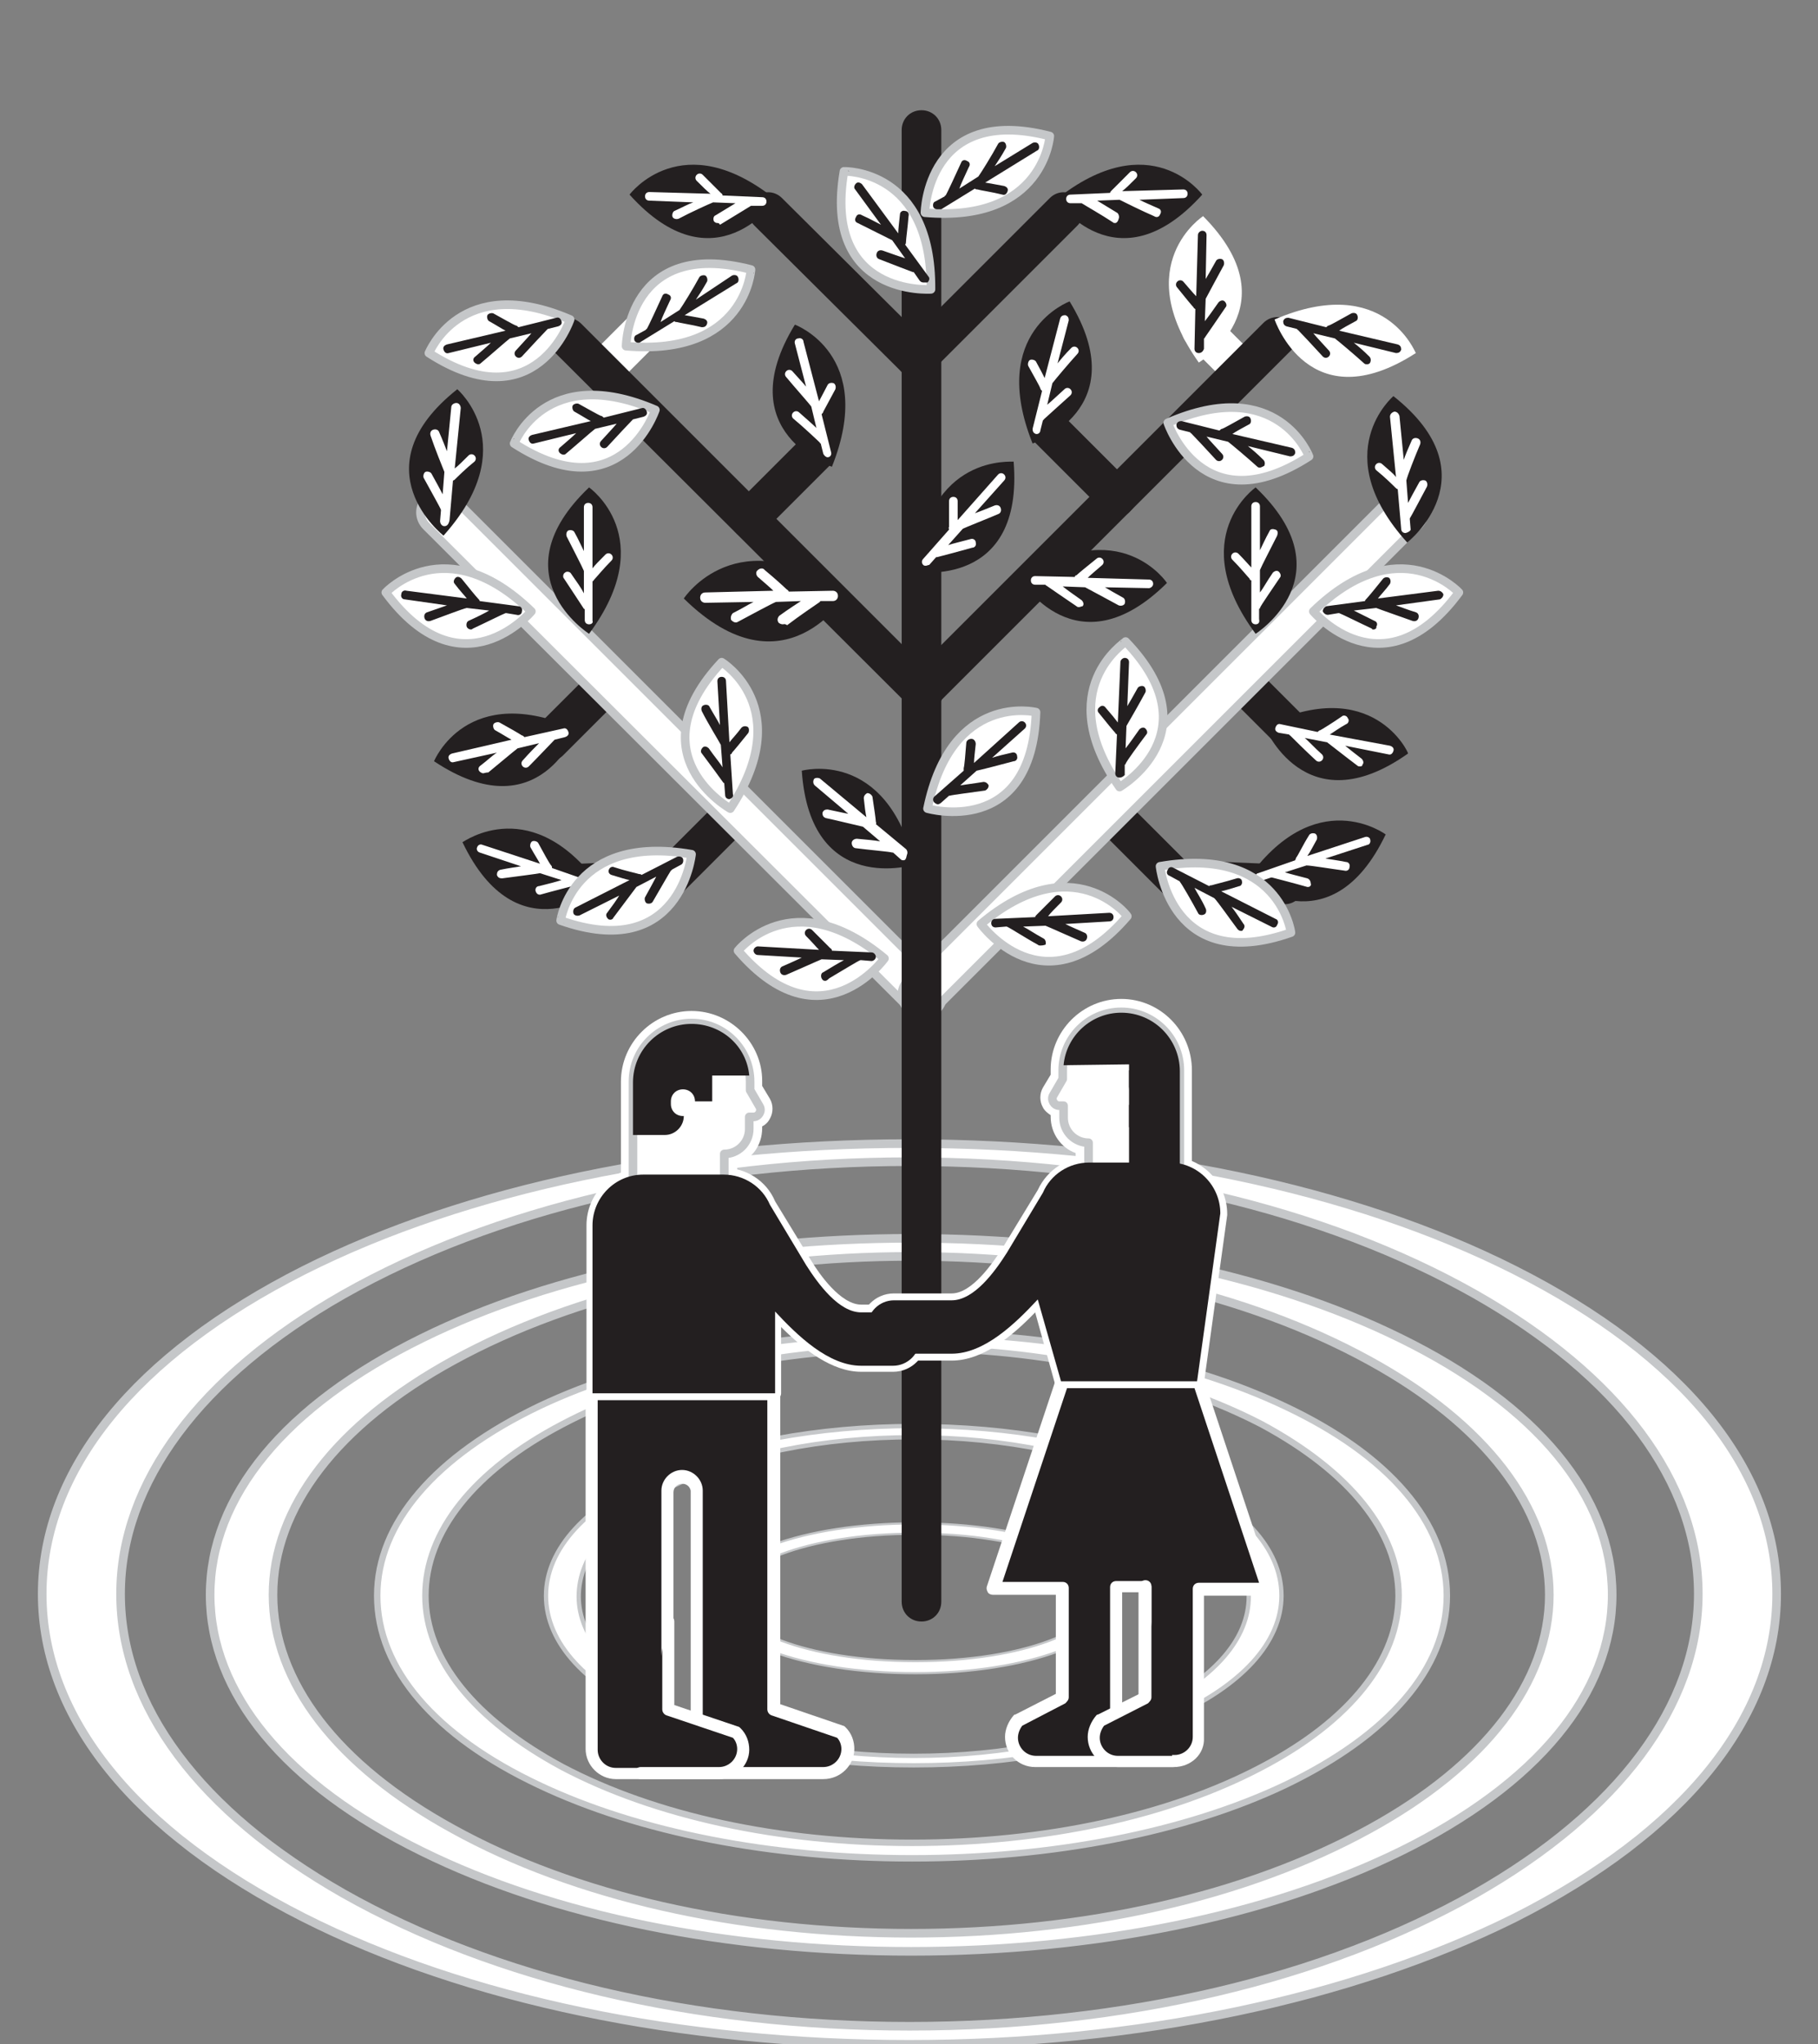 <?xml version="1.0" encoding="utf-8"?>
<!-- Generator: Adobe Illustrator 24.0.3, SVG Export Plug-In . SVG Version: 6.00 Build 0)  -->
<svg version="1.1" id="Layer_1" xmlns="http://www.w3.org/2000/svg" xmlns:xlink="http://www.w3.org/1999/xlink" x="0px" y="0px"
	 viewBox="0 0 211.1 237.4" style="enable-background:new 0 0 211.1 237.4;" xml:space="preserve">
<rect x="0" y="0" width="211.1" height="237.4" fill="#808080" stroke="none"/>
<style type="text/css">
	.st0{fill:#FFFFFF;stroke:#C5C7C9;stroke-linecap:round;stroke-linejoin:round;stroke-miterlimit:10;}
	.st1{fill:#FFFFFF;stroke:#C5C7C9;stroke-width:0.75;stroke-linecap:round;stroke-linejoin:round;stroke-miterlimit:10;}
	.st2{fill:#FFFFFF;stroke:#C5C7C9;stroke-width:0.5;stroke-linecap:round;stroke-linejoin:round;stroke-miterlimit:10;}
	.st3{fill:#FFFFFF;stroke:#C5C7C9;stroke-width:0.25;stroke-miterlimit:10;}
	.st4{fill:#231F20;}
	.st5{fill:#FFFFFF;}
	.st6{fill:#626366;}
	.st7{fill:#FFFFFF;stroke:#C5C7C9;stroke-miterlimit:10;}
	.st8{fill:#C5C7C9;}
	.st9{fill:#ED1C24;}
	.st10{fill:none;stroke:#626366;stroke-width:4;stroke-linecap:round;stroke-miterlimit:10;}
</style>
<g>
	<path class="st0" d="M105.6,134.9c-24.9,0-48.2,5.5-65.7,15.4c-16.7,9.5-25.9,21.9-25.9,34.8c0,13,9.2,25.3,25.9,34.8
		c17.5,9.9,40.8,15.4,65.7,15.4s48.2-5.5,65.7-15.4c16.7-9.5,25.9-21.9,25.9-34.8c0-13-9.2-25.3-25.9-34.8
		C153.8,140.4,130.5,134.9,105.6,134.9 M105.6,237.4c-26.5,0-51.5-5.2-70.3-14.7c-19.6-9.9-30.4-23.2-30.4-37.6s10.8-27.7,30.4-37.6
		c18.9-9.5,43.8-14.7,70.3-14.7c26.5,0,51.5,5.2,70.3,14.7c19.6,9.9,30.4,23.2,30.4,37.6s-10.8,27.7-30.4,37.6
		C157,232.1,132.1,237.4,105.6,237.4"/>
	<path class="st0" d="M105.8,145.9c-20.1,0-39,4.3-53.2,12.1c-13.5,7.4-20.9,17.1-20.9,27.2c0,10.1,7.4,19.8,20.9,27.2
		c14.1,7.8,33,12.1,53.2,12.1s39-4.3,53.2-12.1c13.5-7.4,20.9-17.1,20.9-27.2c0-10.1-7.4-19.8-20.9-27.2
		C144.8,150.2,125.9,145.9,105.8,145.9 M105.8,226.6c-21.4,0-41.6-4.1-56.8-11.6c-15.9-7.8-24.6-18.4-24.6-29.8
		c0-11.4,8.7-22,24.6-29.8c15.2-7.5,35.4-11.6,56.8-11.6s41.6,4.1,56.8,11.6c15.9,7.8,24.6,18.4,24.6,29.8c0,11.4-8.7,22-24.6,29.8
		C147.3,222.5,127.1,226.6,105.8,226.6"/>
	<path class="st1" d="M105.9,156.6c-15.4,0-29.8,3.1-40.6,8.8c-10.3,5.4-15.9,12.5-15.9,19.9c0,7.4,5.7,14.4,15.9,19.9
		c10.8,5.7,25.2,8.8,40.6,8.8c15.4,0,29.8-3.1,40.6-8.8c10.3-5.4,15.9-12.5,15.9-19.9c0-7.4-5.7-14.4-15.9-19.9
		C135.7,159.8,121.3,156.6,105.9,156.6 M105.9,215.8c-16.3,0-31.7-3-43.3-8.5c-12.1-5.7-18.8-13.5-18.8-22c0-8.4,6.7-16.2,18.8-22
		c11.6-5.5,27-8.5,43.3-8.5s31.7,3,43.3,8.5c12.1,5.7,18.8,13.5,18.8,22c0,8.4-6.7,16.2-18.8,22
		C137.6,212.8,122.2,215.8,105.9,215.8"/>
	<path class="st2" d="M106.1,166.9c-10.6,0-20.6,2-28,5.7c-7.1,3.5-10.9,8-10.9,12.8c0,4.7,3.9,9.2,10.9,12.8
		c7.5,3.7,17.4,5.7,28,5.7s20.6-2,28-5.7c7.1-3.5,10.9-8,10.9-12.8c0-4.7-3.9-9.2-10.9-12.8C126.7,169,116.7,166.9,106.1,166.9
		 M106.1,205c-11.2,0-21.8-1.9-29.7-5.5c-8.4-3.7-13-8.7-13-14.2c0-5.4,4.6-10.5,13-14.2c8-3.5,18.5-5.5,29.7-5.5
		c11.2,0,21.8,1.9,29.7,5.5c8.4,3.7,13,8.7,13,14.2c0,5.4-4.6,10.5-13,14.2C127.9,203.1,117.3,205,106.1,205"/>
	<path class="st3" d="M106.3,178.1c-12.8,0-21.4,3.8-21.4,7.4s8.6,7.4,21.4,7.4s21.4-3.8,21.4-7.4S119.1,178.1,106.3,178.1
		 M106.3,194.3c-13.1,0-23.4-3.8-23.4-8.7c0-4.9,10.3-8.7,23.4-8.7s23.4,3.8,23.4,8.7C129.7,190.4,119.4,194.3,106.3,194.3"/>
	<path class="st4" d="M65.1,105c-1.2,0-2.2-1-2.3-2.2c-0.1-1.3,0.9-2.3,2.2-2.4l11.6-0.5l7.5-7.5c0.9-0.9,2.3-0.9,3.2,0
		c0.9,0.9,0.9,2.3,0,3.2l-8.2,8.2c-0.4,0.4-0.9,0.6-1.5,0.7L65.1,105C65.1,105,65.1,105,65.1,105z"/>
	<path class="st4" d="M69.9,103.2c0,0-9.8,8-16.2-5.4C53.8,97.8,61.9,91.8,69.9,103.2"/>
	<path class="st5" d="M62.7,103.9c-0.2,0-0.4-0.1-0.5-0.4c-0.1-0.3,0.1-0.6,0.4-0.6c1.2-0.3,2-0.5,2.6-0.7l-2.5-0.8
		c-0.5,0.1-2.9,0.4-4.4,0.6c-0.3,0-0.5-0.1-0.6-0.4c0-0.3,0.1-0.5,0.4-0.6c1-0.2,1.8-0.3,2.4-0.4L55.7,99c-0.3-0.1-0.4-0.4-0.3-0.6
		c0.1-0.3,0.4-0.4,0.6-0.3l6.7,2.2c-0.2-0.4-0.6-1-1.1-1.9c-0.1-0.2,0-0.6,0.2-0.7c0.2-0.1,0.6,0,0.7,0.2c0.6,1.1,1.3,2.4,1.5,2.6
		c0.1,0.1,0.1,0.2,0.1,0.3l4.3,1.5c0.3,0.1,0.4,0.4,0.3,0.6c-0.1,0.3-0.4,0.4-0.6,0.3l-1.2-0.4c0,0-0.1,0-0.1,0
		c-0.3,0.1-2.7,0.7-4.1,1.1C62.8,103.9,62.8,103.9,62.7,103.9z M63.8,100.3C63.8,100.3,63.8,100.3,63.8,100.3
		C63.8,100.3,63.8,100.3,63.8,100.3z M63.8,100.3L63.8,100.3L63.8,100.3z M63.8,100.3L63.8,100.3L63.8,100.3z M63.8,100.3
		C63.8,100.3,63.8,100.3,63.8,100.3S63.8,100.3,63.8,100.3z M63.8,100.3C63.8,100.3,63.8,100.3,63.8,100.3
		C63.8,100.3,63.8,100.3,63.8,100.3z M63.8,100.3C63.8,100.3,63.8,100.3,63.8,100.3C63.8,100.3,63.8,100.3,63.8,100.3z"/>
	<path class="st0" d="M80.3,99.2c0,0-1.3,12.6-15.2,7.7C65.1,106.9,66.5,96.8,80.3,99.2"/>
	<path class="st4" d="M70.9,106.8c-0.1,0-0.2,0-0.3-0.1c-0.2-0.2-0.3-0.5-0.1-0.7c0.6-0.8,1.1-1.5,1.4-2l-4.6,2.3
		c-0.3,0.1-0.6,0-0.7-0.2c-0.1-0.3,0-0.6,0.2-0.7l6.3-3.2c-0.5-0.1-1.1-0.3-2.1-0.6c-0.3-0.1-0.4-0.4-0.3-0.6
		c0.1-0.3,0.4-0.4,0.6-0.3c1.2,0.4,2.6,0.7,2.9,0.8c0.1,0,0.2,0,0.3,0.1l4.1-2.1c0.3-0.1,0.6,0,0.7,0.2c0.1,0.3,0,0.6-0.2,0.7
		l-1.1,0.6c0,0,0,0.1-0.1,0.1c-0.2,0.3-1.4,2.4-2.1,3.6c-0.1,0.2-0.4,0.3-0.7,0.2c-0.2-0.1-0.3-0.5-0.2-0.7c0.6-1.1,1-1.8,1.3-2.4
		l-2.3,1.2c-0.3,0.4-1.8,2.4-2.7,3.6C71.2,106.7,71,106.8,70.9,106.8z M73.9,101.5C73.9,101.5,73.9,101.5,73.9,101.5
		C73.9,101.5,73.9,101.5,73.9,101.5z M73.9,101.5C73.9,101.5,73.9,101.5,73.9,101.5C73.9,101.5,73.9,101.5,73.9,101.5z M73.9,101.5
		C73.9,101.5,73.9,101.5,73.9,101.5C73.9,101.5,73.9,101.5,73.9,101.5z M73.9,101.5C73.9,101.5,73.9,101.5,73.9,101.5
		C73.9,101.5,73.9,101.5,73.9,101.5z M73.9,101.5C73.9,101.5,73.9,101.5,73.9,101.5C73.9,101.5,73.9,101.5,73.9,101.5z M73.9,101.5
		C73.9,101.5,73.9,101.5,73.9,101.5C73.9,101.5,73.9,101.5,73.9,101.5z M73.9,101.5C73.9,101.5,73.9,101.5,73.9,101.5
		C73.9,101.5,73.9,101.5,73.9,101.5z M73.9,101.5C73.9,101.5,73.9,101.5,73.9,101.5C73.9,101.5,73.9,101.5,73.9,101.5z"/>
	<path class="st4" d="M149.2,105C149.2,105,149.2,105,149.2,105l-12.6-0.5c-0.6,0-1.1-0.3-1.5-0.7l-8.2-8.2c-0.9-0.9-0.9-2.3,0-3.2
		c0.9-0.9,2.3-0.9,3.2,0l7.5,7.5l11.6,0.5c1.3,0.1,2.2,1.1,2.2,2.4C151.4,104,150.4,105,149.2,105z M150.6,87.9
		c-0.6,0-1.2-0.2-1.6-0.7l-6.3-6.3c-0.9-0.9-0.9-2.3,0-3.2s2.3-0.9,3.2,0l6.3,6.3c0.9,0.9,0.9,2.3,0,3.2
		C151.7,87.7,151.1,87.9,150.6,87.9z"/>
	<path class="st4" d="M144.7,102.3c0,0,9.8,8,16.2-5.4C160.9,96.9,152.7,90.8,144.7,102.3"/>
	<path class="st5" d="M151.9,103c0,0-0.1,0-0.1,0c-1.4-0.4-3.7-1-4.1-1.1c0,0-0.1,0-0.1,0l-1.2,0.4c-0.3,0.1-0.6-0.1-0.6-0.3
		c-0.1-0.3,0.1-0.6,0.3-0.6l4.3-1.5c0-0.1,0.1-0.2,0.1-0.3c0.2-0.2,0.8-1.5,1.5-2.6c0.1-0.2,0.4-0.3,0.7-0.2
		c0.2,0.1,0.3,0.4,0.2,0.7c-0.5,0.9-0.8,1.5-1.1,1.9l6.7-2.2c0.3-0.1,0.6,0.1,0.6,0.3c0.1,0.3-0.1,0.6-0.3,0.6l-4.9,1.6
		c0.6,0.1,1.4,0.2,2.4,0.4c0.3,0,0.5,0.3,0.4,0.6c0,0.3-0.3,0.5-0.6,0.4c-1.5-0.2-3.9-0.6-4.4-0.6l-2.5,0.8c0.6,0.2,1.5,0.4,2.6,0.7
		c0.3,0.1,0.4,0.4,0.4,0.6C152.3,102.8,152.1,103,151.9,103z M150.8,99.4L150.8,99.4L150.8,99.4z M150.8,99.4L150.8,99.4L150.8,99.4
		z M150.8,99.4L150.8,99.4L150.8,99.4z M150.8,99.4L150.8,99.4L150.8,99.4z"/>
	<path class="st4" d="M63.8,88.4c-0.6,0-1.2-0.2-1.6-0.7c-0.9-0.9-0.9-2.3,0-3.2l6.3-6.3c0.9-0.9,2.3-0.9,3.2,0s0.9,2.3,0,3.2
		l-6.3,6.3C64.9,88.2,64.3,88.4,63.8,88.4z"/>
	<path class="st0" d="M107.2,117.8c-0.6,0-1.2-0.2-1.6-0.7L49.5,61.1c-0.9-0.9-0.9-2.3,0-3.2c0.9-0.9,2.3-0.9,3.2,0l56.1,56.1
		c0.9,0.9,0.9,2.3,0,3.2C108.3,117.6,107.8,117.8,107.2,117.8z"/>
	<path class="st0" d="M61.7,71c0,0-8.1,9.7-16.9-2.2C44.8,68.8,51.7,61.3,61.7,71"/>
	<path class="st4" d="M54.7,73.1c-0.2,0-0.4-0.1-0.5-0.3c-0.1-0.3,0-0.6,0.2-0.7c1.1-0.5,1.9-0.9,2.4-1.2l-2.6-0.3
		c-0.5,0.1-2.8,1-4.2,1.5c-0.3,0.1-0.6,0-0.7-0.3c-0.1-0.3,0-0.6,0.3-0.7c0.9-0.3,1.7-0.6,2.3-0.8L47,69.6c-0.3,0-0.5-0.3-0.4-0.6
		c0-0.3,0.3-0.5,0.6-0.4l7,0.9c-0.3-0.4-0.8-0.9-1.4-1.7c-0.2-0.2-0.1-0.5,0.1-0.7c0.2-0.2,0.5-0.1,0.7,0.1c0.8,1,1.7,2.1,1.9,2.3
		c0.1,0.1,0.2,0.2,0.2,0.3l4.5,0.6c0.3,0,0.5,0.3,0.4,0.6c0,0.3-0.3,0.5-0.6,0.4l-1.2-0.2c0,0-0.1,0-0.1,0c-0.3,0.1-2.5,1.2-3.8,1.8
		C54.9,73,54.8,73.1,54.7,73.1z M55.2,69.3C55.2,69.3,55.2,69.3,55.2,69.3S55.2,69.3,55.2,69.3z M55.2,69.3L55.2,69.3L55.2,69.3z
		 M55.2,69.3L55.2,69.3L55.2,69.3z M55.2,69.3C55.2,69.3,55.2,69.3,55.2,69.3C55.2,69.3,55.2,69.3,55.2,69.3z"/>
	<path class="st0" d="M84.8,93.9c0,0-11.1-6.2-1-17C83.8,76.9,92.5,82.2,84.8,93.9"/>
	<path class="st4" d="M84.7,92.8c-0.3,0-0.5-0.2-0.5-0.5L84.1,91c0,0,0-0.1-0.1-0.1c-0.2-0.3-1.6-2.2-2.5-3.4
		c-0.2-0.2-0.1-0.5,0.1-0.7c0.2-0.2,0.5-0.1,0.7,0.1c0.7,1,1.3,1.7,1.6,2.2l-0.2-2.6c-0.2-0.4-1.5-2.5-2.2-3.9
		c-0.1-0.2-0.1-0.6,0.2-0.7c0.2-0.1,0.6-0.1,0.7,0.2c0.5,0.9,0.9,1.5,1.2,2.1l-0.3-5.1c0-0.3,0.2-0.5,0.5-0.5c0.3,0,0.5,0.2,0.5,0.5
		l0.4,7.1c0.3-0.4,0.8-0.9,1.4-1.7c0.2-0.2,0.5-0.2,0.7-0.1s0.2,0.5,0.1,0.7c-0.8,1-1.7,2.1-1.9,2.3c0,0.1-0.1,0.2-0.2,0.2l0.3,4.6
		C85.2,92.5,85,92.7,84.7,92.8C84.7,92.8,84.7,92.8,84.7,92.8z M85.2,87.1L85.2,87.1z M85.2,87.1L85.2,87.1L85.2,87.1z M85.2,87.1
		L85.2,87.1L85.2,87.1z M85.2,87.1L85.2,87.1L85.2,87.1z M85.2,87.1C85.2,87.1,85.2,87.1,85.2,87.1S85.2,87.1,85.2,87.1z M85.2,87.1
		L85.2,87.1L85.2,87.1z"/>
	<path class="st0" d="M102.7,111.3c0,0-7.4,10.3-17-0.9C85.7,110.4,92,102.4,102.7,111.3"/>
	<path class="st4" d="M95.8,113.9c-0.2,0-0.3-0.1-0.4-0.3c-0.1-0.2-0.1-0.6,0.2-0.7c1-0.6,1.8-1.1,2.4-1.4l-2.6-0.1
		c-0.5,0.2-2.7,1.2-4.1,1.8c-0.3,0.1-0.6,0-0.7-0.3c-0.1-0.3,0-0.6,0.3-0.7c0.9-0.4,1.6-0.7,2.2-1l-5.1-0.3c-0.3,0-0.5-0.3-0.5-0.5
		c0-0.3,0.3-0.5,0.5-0.5l7.1,0.4c-0.3-0.3-0.8-0.9-1.5-1.6c-0.2-0.2-0.2-0.5,0-0.7c0.2-0.2,0.5-0.2,0.7,0c0.9,0.9,1.9,1.9,2.1,2.1
		c0.1,0.1,0.2,0.1,0.2,0.3l4.6,0.2c0.3,0,0.5,0.3,0.5,0.5c0,0.3-0.3,0.5-0.5,0.5l-1.2-0.1c0,0-0.1,0-0.1,0c-0.3,0.1-2.4,1.4-3.6,2.1
		C96,113.9,95.9,113.9,95.8,113.9z M96.1,110.2C96.1,110.2,96.1,110.2,96.1,110.2C96.1,110.2,96.1,110.2,96.1,110.2z M96.1,110.2
		C96.1,110.2,96.1,110.2,96.1,110.2C96.1,110.2,96.1,110.2,96.1,110.2z M96.1,110.2C96.1,110.2,96.1,110.2,96.1,110.2
		C96.1,110.2,96.1,110.2,96.1,110.2z M96.1,110.2C96.1,110.2,96.1,110.2,96.1,110.2C96.1,110.2,96.1,110.2,96.1,110.2z M96.1,110.2
		L96.1,110.2L96.1,110.2z"/>
	<path class="st4" d="M51.5,62.2c0,0-10-7.8,1.6-17C53.1,45.2,60.8,51.8,51.5,62.2"/>
	<path class="st5" d="M51.6,61.1C51.6,61.1,51.6,61.1,51.6,61.1c-0.3,0-0.5-0.3-0.5-0.6l0.1-1.2c0,0,0-0.1,0-0.1
		c-0.1-0.3-1.3-2.4-2-3.7c-0.1-0.2,0-0.6,0.2-0.7c0.2-0.1,0.6,0,0.7,0.2c0.6,1.1,1,1.8,1.3,2.4l0.2-2.6c-0.2-0.5-1.1-2.7-1.6-4.2
		c-0.1-0.3,0-0.6,0.3-0.7c0.3-0.1,0.6,0,0.7,0.3c0.4,0.9,0.7,1.7,0.9,2.2l0.5-5.1c0-0.3,0.3-0.5,0.6-0.5c0.3,0,0.5,0.3,0.5,0.6
		l-0.7,7c0.4-0.3,0.9-0.8,1.6-1.5c0.2-0.2,0.5-0.2,0.7,0c0.2,0.2,0.2,0.5,0,0.7c-1,0.8-2,1.8-2.2,2c-0.1,0.1-0.2,0.2-0.3,0.2
		l-0.4,4.6C52.1,60.9,51.9,61.1,51.6,61.1z M52.9,55.6L52.9,55.6L52.9,55.6z M52.9,55.6L52.9,55.6L52.9,55.6z M52.9,55.6
		C52.9,55.6,52.9,55.6,52.9,55.6L52.9,55.6z"/>
	<path class="st4" d="M67,84.7c0,0-4.3,11.9-16.6,3.7C50.4,88.4,54.2,79,67,84.7"/>
	<path class="st5" d="M56.1,89.8c-0.1,0-0.3-0.1-0.4-0.2c-0.2-0.2-0.2-0.5,0.1-0.7c0.8-0.6,1.4-1.2,1.9-1.5l-5,1.1
		c-0.3,0.1-0.5-0.1-0.6-0.4c-0.1-0.3,0.1-0.5,0.4-0.6l6.9-1.6c-0.4-0.2-1-0.6-1.9-1.1c-0.2-0.1-0.3-0.5-0.2-0.7
		c0.1-0.2,0.5-0.3,0.7-0.2c1.1,0.6,2.3,1.3,2.6,1.5c0.1,0,0.2,0.1,0.3,0.2l4.5-1c0.3-0.1,0.5,0.1,0.6,0.4c0.1,0.3-0.1,0.5-0.4,0.6
		l-1.2,0.3c0,0-0.1,0.1-0.1,0.1c-0.2,0.2-1.9,2-2.9,3c-0.2,0.2-0.5,0.2-0.7,0c-0.2-0.2-0.2-0.5,0-0.7c0.8-0.9,1.4-1.5,1.9-2
		l-2.5,0.6c-0.4,0.3-2.3,1.9-3.4,2.8C56.4,89.7,56.2,89.8,56.1,89.8z M60.2,85.4C60.2,85.4,60.2,85.4,60.2,85.4
		C60.2,85.4,60.2,85.4,60.2,85.4z M60.2,85.4C60.2,85.4,60.2,85.4,60.2,85.4C60.2,85.4,60.2,85.4,60.2,85.4z M60.2,85.4
		C60.2,85.4,60.2,85.4,60.2,85.4C60.2,85.4,60.2,85.4,60.2,85.4z M60.2,85.4C60.2,85.4,60.2,85.4,60.2,85.4
		C60.2,85.4,60.2,85.4,60.2,85.4z M60.2,85.4C60.2,85.4,60.2,85.4,60.2,85.4C60.2,85.4,60.2,85.4,60.2,85.4z M60.2,85.4
		C60.2,85.4,60.2,85.4,60.2,85.4C60.2,85.4,60.2,85.4,60.2,85.4z M60.2,85.4C60.2,85.4,60.2,85.4,60.2,85.4
		C60.2,85.4,60.2,85.4,60.2,85.4z M60.3,85.4C60.3,85.4,60.3,85.4,60.3,85.4C60.3,85.4,60.3,85.4,60.3,85.4z M60.3,85.4
		C60.3,85.4,60.3,85.4,60.3,85.4C60.3,85.4,60.3,85.4,60.3,85.4z"/>
	<path class="st5" d="M70,45.3c-0.6,0-1.2-0.2-1.6-0.7c-0.9-0.9-0.9-2.3,0-3.2l4.7-4.7c0.9-0.9,2.3-0.9,3.2,0s0.9,2.3,0,3.2
		l-4.7,4.7C71.2,45.1,70.6,45.3,70,45.3z"/>
	<path class="st4" d="M107.2,82.7c-0.6,0-1.2-0.2-1.6-0.7L64.3,40.8c-0.9-0.9-0.9-2.3,0-3.2c0.9-0.9,2.3-0.9,3.2,0l41.3,41.3
		c0.9,0.9,0.9,2.3,0,3.2C108.3,82.5,107.8,82.7,107.2,82.7z"/>
	<path class="st0" d="M66.2,37.1c0,0-4,11.9-16.4,3.9C49.8,41.1,53.4,31.6,66.2,37.1"/>
	<path class="st4" d="M55.5,42.3c-0.1,0-0.3-0.1-0.4-0.2c-0.2-0.2-0.2-0.5,0.1-0.7c0.8-0.7,1.4-1.2,1.8-1.6l-4.9,1.2
		c-0.3,0.1-0.5-0.1-0.6-0.4c-0.1-0.3,0.1-0.5,0.4-0.6l6.8-1.6c-0.4-0.2-1-0.6-1.9-1.1c-0.2-0.1-0.3-0.5-0.2-0.7
		c0.1-0.2,0.5-0.3,0.7-0.2c1.1,0.6,2.3,1.3,2.6,1.4c0.1,0,0.2,0.1,0.3,0.2l4.4-1.1c0.3-0.1,0.5,0.1,0.6,0.4c0.1,0.3-0.1,0.5-0.4,0.6
		l-1.2,0.3c0,0,0,0-0.1,0.1c-0.2,0.2-1.9,2-2.9,3.1c-0.2,0.2-0.5,0.2-0.7,0c-0.2-0.2-0.2-0.5,0-0.7c0.8-0.9,1.4-1.5,1.8-2l-2.5,0.6
		c-0.4,0.3-2.2,1.9-3.4,2.9C55.7,42.3,55.6,42.3,55.5,42.3z M59.5,37.9L59.5,37.9L59.5,37.9z M59.5,37.9
		C59.5,37.9,59.5,37.9,59.5,37.9C59.5,37.9,59.5,37.9,59.5,37.9z M59.5,37.9C59.5,37.9,59.5,37.9,59.5,37.9S59.5,37.9,59.5,37.9z
		 M59.5,37.9C59.5,37.9,59.5,37.9,59.5,37.9C59.5,37.9,59.5,37.9,59.5,37.9z M59.5,37.9L59.5,37.9L59.5,37.9z M59.5,37.9L59.5,37.9z
		"/>
	<path class="st0" d="M76.1,47.6c0,0-4,11.9-16.4,3.9C59.7,51.5,63.3,42.1,76.1,47.6"/>
	<path class="st4" d="M65.4,52.8c-0.1,0-0.3-0.1-0.4-0.2c-0.2-0.2-0.2-0.5,0.1-0.7c0.8-0.7,1.4-1.2,1.8-1.6l-4.9,1.2
		c-0.3,0.1-0.5-0.1-0.6-0.4c-0.1-0.3,0.1-0.5,0.4-0.6l6.8-1.6c-0.4-0.2-1-0.6-1.9-1.1c-0.2-0.1-0.3-0.5-0.2-0.7
		c0.1-0.2,0.5-0.3,0.7-0.2c1.1,0.6,2.3,1.3,2.6,1.4c0.1,0,0.2,0.1,0.3,0.2l4.4-1.1c0.3-0.1,0.5,0.1,0.6,0.4c0.1,0.3-0.1,0.5-0.4,0.6
		l-1.2,0.3c0,0-0.1,0.1-0.1,0.1c-0.2,0.2-1.9,2-2.9,3.1c-0.2,0.2-0.5,0.2-0.7,0c-0.2-0.2-0.2-0.5,0-0.7c0.8-0.9,1.4-1.5,1.8-2
		l-2.5,0.6c-0.4,0.3-2.2,1.9-3.4,2.9C65.6,52.8,65.5,52.8,65.4,52.8z M69.4,48.4C69.4,48.4,69.4,48.4,69.4,48.4
		C69.4,48.4,69.4,48.4,69.4,48.4z M69.4,48.4C69.4,48.4,69.4,48.4,69.4,48.4C69.4,48.4,69.4,48.4,69.4,48.4z M69.4,48.4
		C69.4,48.4,69.4,48.4,69.4,48.4C69.4,48.4,69.4,48.4,69.4,48.4z M69.4,48.4L69.4,48.4L69.4,48.4z M69.4,48.4L69.4,48.4L69.4,48.4z
		 M69.4,48.4C69.4,48.4,69.4,48.4,69.4,48.4C69.4,48.4,69.4,48.4,69.4,48.4z M69.4,48.4L69.4,48.4L69.4,48.4z"/>
	<path class="st0" d="M72.7,40.2c0,0,0.2-12.6,14.5-8.9C87.2,31.3,86.6,41.4,72.7,40.2"/>
	<path class="st4" d="M74.1,39.8c-0.2,0-0.3-0.1-0.4-0.2c-0.1-0.2-0.1-0.6,0.2-0.7l1.1-0.6c0,0,0-0.1,0.1-0.1
		c0.2-0.3,1.2-2.5,1.8-3.8c0.1-0.3,0.4-0.4,0.7-0.2c0.3,0.1,0.4,0.4,0.2,0.7c-0.5,1.1-0.9,1.9-1.1,2.5l2.2-1.4
		c0.3-0.4,1.6-2.5,2.3-3.8c0.1-0.2,0.5-0.3,0.7-0.2c0.2,0.1,0.3,0.5,0.2,0.7c-0.5,0.9-0.9,1.5-1.3,2.1L85,32
		c0.2-0.1,0.6-0.1,0.7,0.2c0.1,0.2,0.1,0.6-0.2,0.7l-6,3.7c0.5,0.1,1.2,0.2,2.2,0.4c0.3,0.1,0.5,0.3,0.4,0.6
		C82,37.9,81.8,38,81.5,38c-1.2-0.3-2.6-0.5-2.9-0.6c-0.1,0-0.2,0-0.3-0.1l-3.9,2.4C74.3,39.8,74.2,39.8,74.1,39.8z M78.8,37.3
		C78.8,37.3,78.8,37.3,78.8,37.3C78.8,37.3,78.8,37.3,78.8,37.3z M78.8,37.3C78.8,37.3,78.8,37.3,78.8,37.3
		C78.8,37.3,78.8,37.3,78.8,37.3z M78.8,37.3C78.8,37.3,78.8,37.3,78.8,37.3C78.8,37.3,78.8,37.3,78.8,37.3z M78.8,37.3
		C78.8,37.3,78.8,37.3,78.8,37.3C78.8,37.3,78.8,37.3,78.8,37.3z M78.8,37.3C78.8,37.3,78.8,37.3,78.8,37.3
		C78.8,37.3,78.8,37.3,78.8,37.3z M78.8,37.3C78.8,37.3,78.8,37.3,78.8,37.3C78.8,37.3,78.8,37.3,78.8,37.3z M78.8,37.3
		C78.8,37.3,78.8,37.3,78.8,37.3C78.8,37.3,78.8,37.3,78.8,37.3z"/>
	<path class="st4" d="M68.4,73.6c0,0-10.7-6.8,0-17C68.4,56.6,76.7,62.4,68.4,73.6"/>
	<path class="st5" d="M68.4,72.5c-0.3,0-0.5-0.2-0.5-0.5l0-1.2c0,0,0-0.1-0.1-0.1c-0.2-0.3-1.5-2.3-2.3-3.5
		c-0.2-0.2-0.1-0.6,0.1-0.7c0.2-0.2,0.6-0.1,0.7,0.1c0.7,1,1.2,1.7,1.5,2.3l0-2.6c-0.2-0.5-1.3-2.6-2-4c-0.1-0.3,0-0.6,0.2-0.7
		c0.3-0.1,0.6,0,0.7,0.2c0.5,0.9,0.8,1.6,1.1,2.2l0-5.1c0-0.3,0.2-0.5,0.5-0.5c0,0,0,0,0,0c0.3,0,0.5,0.2,0.5,0.5l0,7.1
		c0.3-0.4,0.8-0.9,1.5-1.6c0.2-0.2,0.5-0.2,0.7,0c0.2,0.2,0.2,0.5,0,0.7c-0.9,0.9-1.8,2-2,2.2c-0.1,0.1-0.1,0.2-0.2,0.2l0,4.6
		C68.9,72.3,68.7,72.5,68.4,72.5C68.4,72.5,68.4,72.5,68.4,72.5z M69.2,66.9L69.2,66.9L69.2,66.9z M69.2,66.9L69.2,66.9L69.2,66.9z
		 M69.2,66.9C69.2,66.9,69.2,66.9,69.2,66.9C69.2,66.9,69.2,66.9,69.2,66.9z M69.2,66.9C69.2,66.9,69.2,66.9,69.2,66.9
		S69.2,66.9,69.2,66.9z"/>
	<path class="st4" d="M98.3,69c0,0-7.2,12-18.9,0.5C79.4,69.5,85.6,60,98.3,69"/>
	<path class="st5" d="M90.9,72.5c-0.2,0-0.4-0.1-0.5-0.2c-0.2-0.3-0.1-0.6,0.1-0.8c1.1-0.8,1.9-1.3,2.5-1.7l-2.9,0.1
		c-0.5,0.2-2.9,1.5-4.4,2.3c-0.3,0.2-0.6,0-0.8-0.2c-0.1-0.3,0-0.6,0.2-0.8c1-0.5,1.8-1,2.4-1.3L81.9,70c-0.3,0-0.6-0.2-0.6-0.6
		c0-0.3,0.2-0.6,0.6-0.6l7.9-0.2c-0.4-0.4-1-0.9-1.8-1.6c-0.2-0.2-0.3-0.6,0-0.8c0.2-0.2,0.6-0.3,0.8,0c1.1,0.9,2.3,2,2.5,2.2
		c0.1,0.1,0.2,0.1,0.3,0.3l5.1-0.1c0.3,0,0.6,0.2,0.6,0.6c0,0.3-0.2,0.6-0.6,0.6l-1.4,0c0,0-0.1,0-0.1,0.1c-0.3,0.2-2.5,1.7-3.8,2.7
		C91.1,72.4,91,72.5,90.9,72.5z M90.8,68.3C90.8,68.3,90.8,68.3,90.8,68.3C90.8,68.3,90.8,68.3,90.8,68.3z M90.8,68.3
		C90.8,68.3,90.8,68.3,90.8,68.3C90.8,68.3,90.8,68.3,90.8,68.3z M90.8,68.3C90.8,68.3,90.8,68.3,90.8,68.3
		C90.8,68.3,90.8,68.3,90.8,68.3z M90.8,68.3C90.8,68.3,90.8,68.3,90.8,68.3C90.8,68.3,90.8,68.3,90.8,68.3z M90.8,68.3
		C90.8,68.3,90.8,68.3,90.8,68.3C90.8,68.3,90.8,68.3,90.8,68.3z M90.8,68.3L90.8,68.3L90.8,68.3z M90.9,68.3
		C90.9,68.3,90.9,68.3,90.9,68.3S90.9,68.3,90.9,68.3z M90.9,68.3L90.9,68.3L90.9,68.3z"/>
	<path class="st4" d="M87,62.5c-0.6,0-1.2-0.2-1.6-0.7c-0.9-0.9-0.9-2.3,0-3.2l7.8-7.8c0.9-0.9,2.3-0.9,3.2,0c0.9,0.9,0.9,2.3,0,3.2
		l-7.8,7.8C88.1,62.3,87.6,62.5,87,62.5z"/>
	<path class="st4" d="M96.6,54.2c0,0-12-3.9-4.3-16.5C92.3,37.7,101.8,41.2,96.6,54.2"/>
	<path class="st5" d="M96.1,53.1c-0.2,0-0.4-0.2-0.5-0.4l-0.3-1.2c0,0-0.1,0-0.1-0.1c-0.2-0.2-2-1.9-3.1-2.8c-0.2-0.2-0.2-0.5,0-0.7
		s0.5-0.2,0.7,0c0.9,0.8,1.6,1.4,2,1.8l-0.6-2.5c-0.3-0.4-1.9-2.2-2.9-3.4c-0.2-0.2-0.2-0.5,0-0.7c0.2-0.2,0.5-0.2,0.7,0
		c0.7,0.8,1.2,1.3,1.6,1.8l-1.3-5c-0.1-0.3,0.1-0.6,0.4-0.6c0.3-0.1,0.6,0.1,0.6,0.4l1.8,6.9c0.2-0.4,0.6-1.1,1-1.9
		c0.1-0.2,0.4-0.3,0.7-0.2c0.2,0.1,0.3,0.4,0.2,0.7c-0.6,1.1-1.3,2.4-1.4,2.6c0,0.1-0.1,0.2-0.2,0.3l1.1,4.4
		c0.1,0.3-0.1,0.6-0.4,0.6C96.2,53.1,96.2,53.1,96.1,53.1z M95.7,47.5C95.7,47.5,95.7,47.5,95.7,47.5S95.7,47.5,95.7,47.5z
		 M95.7,47.5C95.7,47.5,95.7,47.5,95.7,47.5S95.7,47.5,95.7,47.5z M95.7,47.5C95.7,47.5,95.7,47.5,95.7,47.5S95.7,47.5,95.7,47.5z"
		/>
	<path class="st0" d="M107,117.8c-0.6,0-1.2-0.2-1.6-0.7c-0.9-0.9-0.9-2.3,0-3.2l56.1-56.1c0.9-0.9,2.3-0.9,3.2,0s0.9,2.3,0,3.2
		l-56.1,56.1C108.2,117.6,107.6,117.8,107,117.8z"/>
	<path class="st0" d="M152.5,71c0,0,8.1,9.7,16.9-2.2C169.4,68.8,162.5,61.3,152.5,71"/>
	<path class="st4" d="M159.5,73.1c-0.1,0-0.2,0-0.2-0.1c-1.3-0.6-3.5-1.7-3.8-1.8c0,0-0.1,0-0.1,0l-1.2,0.2c-0.3,0-0.5-0.2-0.6-0.4
		c0-0.3,0.2-0.5,0.4-0.6l4.5-0.6c0-0.1,0.1-0.2,0.2-0.3c0.2-0.2,1.1-1.3,1.9-2.3c0.2-0.2,0.5-0.2,0.7-0.1c0.2,0.2,0.2,0.5,0.1,0.7
		c-0.6,0.8-1.1,1.3-1.4,1.7l7-0.9c0.3,0,0.5,0.2,0.6,0.4c0,0.3-0.2,0.5-0.4,0.6l-5.1,0.7c0.6,0.2,1.3,0.5,2.3,0.8
		c0.3,0.1,0.4,0.4,0.3,0.7c-0.1,0.3-0.4,0.4-0.7,0.3c-1.4-0.5-3.7-1.3-4.2-1.5l-2.6,0.3c0.6,0.3,1.4,0.7,2.4,1.2
		c0.3,0.1,0.4,0.4,0.2,0.7C159.9,72.9,159.7,73.1,159.5,73.1z M159,69.3L159,69.3z M159,69.3L159,69.3L159,69.3z M159,69.3L159,69.3
		L159,69.3z M159,69.3C159,69.3,159,69.3,159,69.3S159,69.3,159,69.3z M159,69.3L159,69.3C159,69.3,159,69.3,159,69.3z"/>
	<path class="st0" d="M134.7,100.6c0,0,1.3,12.6,15.2,7.7C149.9,108.2,148.5,98.2,134.7,100.6"/>
	<path class="st4" d="M144.1,108.1c-0.2,0-0.3-0.1-0.4-0.2c-0.9-1.2-2.3-3.2-2.7-3.6l-2.3-1.2c0.3,0.6,0.8,1.3,1.3,2.4
		c0.1,0.2,0.1,0.6-0.2,0.7c-0.2,0.1-0.6,0.1-0.7-0.2c-0.7-1.3-1.9-3.4-2.1-3.6c0,0,0-0.1-0.1-0.1l-1.1-0.6c-0.3-0.1-0.4-0.4-0.2-0.7
		c0.1-0.3,0.4-0.4,0.7-0.2l4.1,2.1c0.1-0.1,0.2-0.1,0.3-0.1c0.3-0.1,1.6-0.4,2.9-0.8c0.3-0.1,0.6,0.1,0.6,0.3
		c0.1,0.3-0.1,0.6-0.3,0.6c-1,0.3-1.6,0.5-2.1,0.6l6.3,3.2c0.3,0.1,0.4,0.4,0.2,0.7c-0.1,0.3-0.4,0.4-0.7,0.2l-4.6-2.3
		c0.4,0.5,0.8,1.1,1.4,2c0.2,0.2,0.1,0.5-0.1,0.7C144.3,108.1,144.2,108.1,144.1,108.1z M141.1,102.9
		C141.1,102.9,141.1,102.9,141.1,102.9C141.1,102.9,141.1,102.9,141.1,102.9z M141.1,102.9C141.1,102.9,141.1,102.9,141.1,102.9
		C141.1,102.9,141.1,102.9,141.1,102.9z M141.1,102.9C141.1,102.9,141.1,102.9,141.1,102.9C141.1,102.9,141.1,102.9,141.1,102.9z
		 M141.1,102.9C141.1,102.9,141.1,102.9,141.1,102.9C141.1,102.9,141.1,102.9,141.1,102.9z M141.1,102.9L141.1,102.9L141.1,102.9z
		 M141.1,102.9C141.1,102.9,141.1,102.9,141.1,102.9C141.1,102.9,141.1,102.9,141.1,102.9z"/>
	<path class="st0" d="M113.9,107.3c0,0,7.4,10.3,17-0.9C130.9,106.3,124.6,98.3,113.9,107.3"/>
	<path class="st4" d="M120.8,109.8c-0.1,0-0.2,0-0.3-0.1c-1.3-0.7-3.3-2-3.6-2.1c0,0-0.1,0-0.1,0l-1.2,0.1c-0.3,0-0.5-0.2-0.5-0.5
		c0-0.3,0.2-0.5,0.5-0.5l4.6-0.2c0-0.1,0.1-0.2,0.2-0.3c0.2-0.2,1.2-1.2,2.1-2.1c0.2-0.2,0.5-0.2,0.7,0c0.2,0.2,0.2,0.5,0,0.7
		c-0.7,0.7-1.2,1.2-1.5,1.6l7.1-0.4c0.3,0,0.5,0.2,0.5,0.5c0,0.3-0.2,0.5-0.5,0.5l-5.1,0.3c0.6,0.3,1.3,0.6,2.2,1
		c0.3,0.1,0.4,0.4,0.3,0.7c-0.1,0.3-0.4,0.4-0.7,0.3c-1.4-0.6-3.6-1.6-4.1-1.8l-2.6,0.1c0.6,0.3,1.3,0.8,2.4,1.4
		c0.2,0.1,0.3,0.5,0.2,0.7C121.1,109.8,120.9,109.8,120.8,109.8z M120.5,106.1C120.5,106.1,120.5,106.1,120.5,106.1
		S120.5,106.1,120.5,106.1z"/>
	<path class="st4" d="M107,188.3c-1.3,0-2.3-1-2.3-2.3V15.1c0-1.3,1-2.3,2.3-2.3c1.3,0,2.3,1,2.3,2.3V186
		C109.3,187.3,108.3,188.3,107,188.3z"/>
	<path class="st4" d="M163.4,63c0,0,10-7.8-1.6-17C161.8,46,154,52.6,163.4,63"/>
	<path class="st5" d="M163.2,61.9c-0.3,0-0.5-0.2-0.5-0.5l-0.4-4.6c-0.1,0-0.2-0.1-0.3-0.2c-0.2-0.2-1.2-1.2-2.2-2
		c-0.2-0.2-0.2-0.5,0-0.7c0.2-0.2,0.5-0.2,0.7,0c0.8,0.7,1.3,1.1,1.6,1.5l-0.7-7c0-0.3,0.2-0.5,0.5-0.6c0.3,0,0.5,0.2,0.6,0.5
		l0.5,5.1c0.2-0.6,0.5-1.3,0.9-2.2c0.1-0.3,0.4-0.4,0.7-0.3c0.3,0.1,0.4,0.4,0.3,0.7c-0.6,1.4-1.5,3.7-1.6,4.2l0.2,2.6
		c0.3-0.6,0.7-1.3,1.3-2.4c0.1-0.2,0.4-0.3,0.7-0.2c0.2,0.1,0.3,0.4,0.2,0.7c-0.7,1.3-1.8,3.4-2,3.7c0,0,0,0.1,0,0.1l0.1,1.2
		C163.8,61.6,163.6,61.8,163.2,61.9C163.3,61.9,163.3,61.9,163.2,61.9z M162,56.4L162,56.4L162,56.4z M162,56.4L162,56.4L162,56.4z
		 M162,56.4L162,56.4L162,56.4z"/>
	<path class="st4" d="M106.4,66.4c0,0,12.5,2,11.3-12.8C117.7,53.7,107.6,52.5,106.4,66.4"/>
	<path class="st5" d="M107.5,65.7c-0.1,0-0.2,0-0.3-0.1c-0.2-0.2-0.2-0.5,0-0.7l3-3.4c0-0.1-0.1-0.2,0-0.3c0-0.3,0-1.7,0-3
		c0-0.3,0.2-0.5,0.5-0.5c0.3,0,0.5,0.2,0.5,0.5c0,1,0,1.7,0,2.2l4.7-5.3c0.2-0.2,0.5-0.2,0.7,0c0.2,0.2,0.2,0.5,0,0.7l-3.4,3.8
		c0.6-0.2,1.3-0.5,2.3-0.9c0.3-0.1,0.6,0,0.7,0.3c0.1,0.3,0,0.6-0.3,0.7c-1.4,0.6-3.7,1.5-4.1,1.7l-1.7,1.9c0.6-0.2,1.5-0.4,2.6-0.7
		c0.3-0.1,0.6,0.1,0.6,0.4c0.1,0.3-0.1,0.6-0.4,0.6c-1.4,0.4-3.7,1-4.1,1.1c0,0-0.1,0-0.1,0l-0.8,0.9
		C107.8,65.6,107.6,65.7,107.5,65.7z M110.2,60.8L110.2,60.8z M110.2,60.8L110.2,60.8L110.2,60.8z M110.2,60.8
		C110.2,60.8,110.2,60.8,110.2,60.8C110.2,60.8,110.2,60.8,110.2,60.8z M110.2,60.8L110.2,60.8L110.2,60.8z"/>
	<path class="st5" d="M144.2,45.3c-0.6,0-1.2-0.2-1.6-0.7l-4.7-4.7c-0.9-0.9-0.9-2.3,0-3.2c0.9-0.9,2.3-0.9,3.2,0l4.7,4.7
		c0.9,0.9,0.9,2.3,0,3.2C145.3,45.1,144.8,45.3,144.2,45.3z"/>
	<path class="st4" d="M107,82.7c-0.6,0-1.2-0.2-1.6-0.7c-0.9-0.9-0.9-2.3,0-3.2l41.3-41.3c0.9-0.9,2.3-0.9,3.2,0
		c0.9,0.9,0.9,2.3,0,3.2L108.6,82C108.2,82.5,107.6,82.7,107,82.7z"/>
	<path class="st5" d="M148,37.1c0,0,4,11.9,16.4,3.9C164.4,41.1,160.8,31.6,148,37.1"/>
	<path class="st4" d="M158.7,42.3c-0.1,0-0.2,0-0.3-0.1c-1.1-1-3-2.6-3.4-2.9l-2.5-0.6c0.4,0.5,1,1.1,1.8,2c0.2,0.2,0.2,0.5,0,0.7
		c-0.2,0.2-0.5,0.2-0.7,0c-1-1.1-2.6-2.8-2.9-3.1c0,0-0.1,0-0.1-0.1l-1.2-0.3c-0.3-0.1-0.4-0.3-0.4-0.6c0.1-0.3,0.3-0.4,0.6-0.4
		l4.4,1.1c0.1-0.1,0.2-0.2,0.3-0.2c0.3-0.1,1.5-0.8,2.6-1.4c0.2-0.1,0.6-0.1,0.7,0.2c0.1,0.2,0.1,0.6-0.2,0.7
		c-0.9,0.5-1.5,0.8-1.9,1.1l6.8,1.6c0.3,0.1,0.4,0.3,0.4,0.6c-0.1,0.3-0.3,0.4-0.6,0.4l-4.9-1.2c0.5,0.4,1.1,0.9,1.8,1.6
		c0.2,0.2,0.2,0.5,0.1,0.7C159,42.3,158.8,42.3,158.7,42.3z M154.7,37.9C154.7,37.9,154.7,37.9,154.7,37.9
		C154.7,37.9,154.7,37.9,154.7,37.9z M154.7,37.9L154.7,37.9L154.7,37.9z M154.7,37.9L154.7,37.9L154.7,37.9z M154.7,37.9
		C154.7,37.9,154.7,37.9,154.7,37.9C154.7,37.9,154.7,37.9,154.7,37.9z M154.7,37.9L154.7,37.9L154.7,37.9z M154.7,37.9L154.7,37.9
		L154.7,37.9z"/>
	<path class="st0" d="M135.6,49.1c0,0,4,11.9,16.4,3.9C152,53,148.4,43.5,135.6,49.1"/>
	<path class="st4" d="M146.3,54.3c-0.1,0-0.2,0-0.3-0.1c-1.1-1-3-2.6-3.4-2.9l-2.5-0.6c0.4,0.5,1,1.1,1.8,2c0.2,0.2,0.2,0.5,0,0.7
		c-0.2,0.2-0.5,0.2-0.7,0c-1-1.1-2.6-2.8-2.9-3.1c0,0-0.1,0-0.1-0.1l-1.2-0.3c-0.3-0.1-0.4-0.3-0.4-0.6c0.1-0.3,0.3-0.4,0.6-0.4
		l4.4,1.1c0.1-0.1,0.2-0.2,0.3-0.2c0.3-0.1,1.5-0.8,2.6-1.4c0.2-0.1,0.6-0.1,0.7,0.2c0.1,0.2,0.1,0.6-0.2,0.7
		c-0.9,0.5-1.5,0.8-1.9,1.1L150,52c0.3,0.1,0.4,0.3,0.4,0.6c-0.1,0.3-0.3,0.4-0.6,0.4l-4.9-1.2c0.5,0.4,1.1,0.9,1.8,1.6
		c0.2,0.2,0.2,0.5,0.1,0.7C146.6,54.2,146.4,54.3,146.3,54.3z M142.3,49.8L142.3,49.8L142.3,49.8z M142.3,49.8L142.3,49.8
		L142.3,49.8z M142.3,49.8C142.3,49.8,142.3,49.8,142.3,49.8C142.3,49.8,142.3,49.8,142.3,49.8z M142.3,49.8
		C142.3,49.8,142.3,49.8,142.3,49.8S142.3,49.8,142.3,49.8z M142.3,49.8L142.3,49.8L142.3,49.8z M142.3,49.8L142.3,49.8L142.3,49.8z
		 M142.3,49.8L142.3,49.8L142.3,49.8z"/>
	<path class="st0" d="M107.7,93.9c0,0,12.1,3.5,12.6-11.2C120.3,82.7,110.5,80.3,107.7,93.9"/>
	<path class="st4" d="M108.9,93.4c-0.1,0-0.3-0.1-0.4-0.2c-0.2-0.2-0.2-0.5,0-0.7l3.4-3c0-0.1,0-0.2,0-0.3c0.1-0.3,0.2-1.7,0.3-2.9
		c0-0.3,0.3-0.5,0.6-0.5c0.3,0,0.5,0.3,0.5,0.6c-0.1,1-0.2,1.7-0.2,2.2l5.2-4.7c0.2-0.2,0.5-0.2,0.7,0c0.2,0.2,0.2,0.5,0,0.7
		l-3.8,3.4c0.6-0.2,1.4-0.4,2.3-0.6c0.3-0.1,0.6,0.1,0.6,0.4c0.1,0.3-0.1,0.6-0.4,0.6c-1.5,0.4-3.8,1-4.3,1.1l-1.9,1.7
		c0.6-0.1,1.5-0.2,2.7-0.4c0.3,0,0.5,0.2,0.6,0.4c0,0.3-0.2,0.5-0.4,0.6c-1.4,0.2-3.8,0.5-4.1,0.6c0,0-0.1,0-0.1,0l-0.9,0.8
		C109.2,93.3,109,93.4,108.9,93.4z M112.1,88.9L112.1,88.9z M112.1,88.9C112.1,88.9,112.1,88.9,112.1,88.9
		C112.1,88.9,112.1,88.9,112.1,88.9z M112.1,88.9C112.1,88.9,112.1,88.9,112.1,88.9S112.1,88.9,112.1,88.9z M112.1,88.9
		C112.1,88.9,112.1,88.9,112.1,88.9C112.1,88.9,112.1,88.9,112.1,88.9z M112.1,88.9L112.1,88.9L112.1,88.9z"/>
	<path class="st0" d="M130,91.4c0,0,10.9-6.3,0.7-16.9C130.7,74.6,122.1,80,130,91.4"/>
	<path class="st4" d="M130,90.3C130,90.3,130,90.3,130,90.3c-0.3,0-0.5-0.2-0.5-0.5l0.2-4.5c-0.1-0.1-0.2-0.1-0.2-0.2
		c-0.2-0.2-1.1-1.3-1.9-2.3c-0.2-0.2-0.2-0.5,0.1-0.7c0.2-0.2,0.5-0.2,0.7,0.1c0.7,0.8,1.1,1.3,1.4,1.7l0.3-7c0-0.3,0.3-0.5,0.5-0.5
		c0.3,0,0.5,0.2,0.5,0.5l-0.2,5.1c0.3-0.5,0.7-1.2,1.2-2.1c0.1-0.2,0.5-0.3,0.7-0.2c0.2,0.1,0.3,0.5,0.2,0.7
		c-0.7,1.3-1.9,3.4-2.2,3.9l-0.1,2.6c0.4-0.5,0.9-1.2,1.6-2.2c0.2-0.2,0.5-0.3,0.7-0.1c0.2,0.2,0.3,0.5,0.1,0.7
		c-0.9,1.2-2.3,3.1-2.4,3.4c0,0,0,0.1-0.1,0.1l0,1.2C130.5,90.1,130.3,90.3,130,90.3z M129.4,84.7L129.4,84.7L129.4,84.7z
		 M129.4,84.7L129.4,84.7L129.4,84.7z M129.4,84.7L129.4,84.7L129.4,84.7z"/>
	<path class="st5" d="M139.2,42.1c0,0,10.9-6.5,0.5-17C139.7,25.1,131.1,30.7,139.2,42.1"/>
	<path class="st4" d="M139.2,41C139.2,41,139.2,41,139.2,41c-0.3,0-0.5-0.2-0.5-0.5l0.1-4.6c-0.1-0.1-0.2-0.1-0.2-0.2
		c-0.2-0.2-1.1-1.3-1.9-2.3c-0.2-0.2-0.2-0.5,0-0.7c0.2-0.2,0.5-0.2,0.7,0c0.7,0.8,1.1,1.3,1.5,1.7l0.2-7.1c0-0.3,0.3-0.5,0.5-0.5
		c0.3,0,0.5,0.2,0.5,0.5l-0.1,5.1c0.3-0.5,0.7-1.2,1.2-2.1c0.1-0.2,0.4-0.3,0.7-0.2c0.2,0.1,0.3,0.4,0.2,0.7
		c-0.7,1.3-1.9,3.5-2.1,3.9l-0.1,2.6c0.4-0.5,0.9-1.2,1.6-2.2c0.2-0.2,0.5-0.3,0.7-0.1c0.2,0.2,0.3,0.5,0.1,0.7
		c-0.8,1.2-2.2,3.2-2.4,3.5c0,0,0,0.1-0.1,0.1l0,1.2C139.7,40.8,139.5,41,139.2,41z M138.6,35.4L138.6,35.4L138.6,35.4z M138.6,35.4
		L138.6,35.4L138.6,35.4z M138.6,35.4L138.6,35.4L138.6,35.4z M138.6,35.4L138.6,35.4L138.6,35.4z M138.6,35.4
		C138.6,35.4,138.6,35.4,138.6,35.4C138.6,35.4,138.6,35.4,138.6,35.4z"/>
	<path class="st4" d="M145.8,73.6c0,0,10.7-6.8,0-17C145.8,56.6,137.5,62.4,145.8,73.6"/>
	<path class="st5" d="M145.8,72.5C145.8,72.5,145.8,72.5,145.8,72.5c-0.3,0-0.5-0.2-0.5-0.5l0-4.6c-0.1,0-0.2-0.1-0.2-0.2
		c-0.2-0.2-1.1-1.3-2-2.2c-0.2-0.2-0.2-0.5,0-0.7c0.2-0.2,0.5-0.2,0.7,0c0.7,0.7,1.2,1.3,1.5,1.6l0-7.1c0-0.3,0.2-0.5,0.5-0.5
		c0,0,0,0,0,0c0.3,0,0.5,0.2,0.5,0.5l0,5.1c0.3-0.6,0.6-1.3,1.1-2.2c0.1-0.3,0.4-0.3,0.7-0.2c0.3,0.1,0.3,0.4,0.2,0.7
		c-0.7,1.4-1.8,3.5-2,4l0,2.6c0.4-0.5,0.8-1.3,1.5-2.3c0.2-0.2,0.5-0.3,0.7-0.1c0.2,0.2,0.3,0.5,0.1,0.7c-0.8,1.2-2.2,3.2-2.3,3.5
		c0,0,0,0.1-0.1,0.1l0,1.2C146.3,72.3,146.1,72.5,145.8,72.5z M145,66.9C145,66.9,145,66.9,145,66.9L145,66.9z M145,66.9
		C145,66.9,145,66.9,145,66.9C145,66.9,145,66.9,145,66.9z M145,66.9C145,66.9,145,66.9,145,66.9S145,66.9,145,66.9z"/>
	<path class="st4" d="M118.5,67.3c0,0,6.5,10.8,17,0.4C135.6,67.8,130,59.3,118.5,67.3"/>
	<path class="st5" d="M125.3,70.5c-0.1,0-0.2,0-0.3-0.1c-1.2-0.8-3.2-2.2-3.5-2.4c0,0-0.1,0-0.1-0.1l-1.2,0c-0.3,0-0.5-0.2-0.5-0.5
		c0-0.3,0.2-0.5,0.5-0.5l4.6,0.1c0-0.1,0.1-0.2,0.2-0.2c0.2-0.2,1.3-1.1,2.3-1.9c0.2-0.2,0.5-0.2,0.7,0c0.2,0.2,0.2,0.5,0,0.7
		c-0.8,0.7-1.3,1.1-1.7,1.5l7.1,0.2c0.3,0,0.5,0.2,0.5,0.5c0,0.3-0.3,0.5-0.5,0.5l-5.1-0.1c0.5,0.3,1.2,0.7,2.1,1.2
		c0.2,0.1,0.3,0.4,0.2,0.7c-0.1,0.2-0.4,0.3-0.7,0.2c-1.3-0.7-3.5-1.9-3.9-2.1l-2.6-0.1c0.5,0.4,1.2,0.9,2.2,1.6
		c0.2,0.2,0.3,0.5,0.1,0.7C125.6,70.4,125.4,70.5,125.3,70.5z M125.3,66.7C125.3,66.7,125.3,66.7,125.3,66.7
		C125.3,66.7,125.3,66.7,125.3,66.7z M125.3,66.7L125.3,66.7L125.3,66.7z M125.3,66.7L125.3,66.7L125.3,66.7z"/>
	<path class="st4" d="M129.7,60c-0.6,0-1.2-0.2-1.6-0.7l-7.8-7.8c-0.9-0.9-0.9-2.3,0-3.2c0.9-0.9,2.3-0.9,3.2,0l7.8,7.8
		c0.9,0.9,0.9,2.3,0,3.2C130.9,59.8,130.3,60,129.7,60z"/>
	<path class="st4" d="M119.9,51.5c0,0,12-3.9,4.3-16.5C124.2,35,114.7,38.5,119.9,51.5"/>
	<path class="st5" d="M120.4,50.4c0,0-0.1,0-0.1,0c-0.3-0.1-0.4-0.3-0.4-0.6l1.1-4.4c-0.1-0.1-0.2-0.2-0.2-0.3
		c-0.1-0.3-0.8-1.5-1.4-2.6c-0.1-0.2,0-0.6,0.2-0.7c0.2-0.1,0.6,0,0.7,0.2c0.5,0.9,0.8,1.5,1,1.9l1.8-6.9c0.1-0.3,0.3-0.4,0.6-0.4
		c0.3,0.1,0.4,0.3,0.4,0.6l-1.3,5c0.4-0.5,0.9-1.1,1.6-1.8c0.2-0.2,0.5-0.2,0.7,0c0.2,0.2,0.2,0.5,0,0.7c-1,1.1-2.6,3-2.9,3.4
		l-0.6,2.5c0.5-0.4,1.1-1,2-1.8c0.2-0.2,0.5-0.2,0.7,0c0.2,0.2,0.2,0.5,0,0.7c-1.1,1-2.9,2.6-3.1,2.8c0,0,0,0.1-0.1,0.1l-0.3,1.2
		C120.8,50.2,120.6,50.4,120.4,50.4z M120.8,44.7L120.8,44.7z M120.8,44.7C120.8,44.7,120.8,44.7,120.8,44.7S120.8,44.7,120.8,44.7z
		 M120.8,44.7C120.8,44.7,120.8,44.7,120.8,44.7S120.8,44.7,120.8,44.7z M120.8,44.7C120.8,44.7,120.8,44.7,120.8,44.7
		S120.8,44.7,120.8,44.7z"/>
	<path class="st4" d="M106.4,44c-0.6,0-1.2-0.2-1.6-0.7c-0.9-0.9-0.9-2.3,0-3.2L121.9,23c0.9-0.9,2.3-0.9,3.2,0
		c0.9,0.9,0.9,2.3,0,3.2L108,43.3C107.5,43.8,107,44,106.4,44z"/>
	<path class="st4" d="M122.6,23.2c0,0,7.1,10.4,17-0.6C139.6,22.6,133.6,14.4,122.6,23.2"/>
	<path class="st5" d="M129.5,25.9c-0.1,0-0.2,0-0.3-0.1c-1.2-0.8-3.3-2-3.6-2.2c0,0-0.1,0-0.1,0l-1.2,0c-0.3,0-0.5-0.2-0.5-0.5
		c0-0.3,0.2-0.5,0.5-0.5l4.6-0.2c0-0.1,0.1-0.2,0.2-0.3c0.2-0.2,1.2-1.2,2.1-2.1c0.2-0.2,0.5-0.2,0.7,0c0.2,0.2,0.2,0.5,0,0.7
		c-0.7,0.7-1.2,1.2-1.6,1.5l7.1-0.2c0.3,0,0.5,0.2,0.5,0.5c0,0.3-0.2,0.5-0.5,0.5l-5.1,0.2c0.6,0.3,1.3,0.6,2.2,1
		c0.3,0.1,0.4,0.4,0.2,0.7c-0.1,0.3-0.4,0.4-0.7,0.2c-1.4-0.6-3.6-1.7-4-1.9l-2.6,0.1c0.5,0.3,1.3,0.8,2.3,1.4
		c0.2,0.1,0.3,0.5,0.2,0.7C129.8,25.8,129.6,25.9,129.5,25.9z"/>
	<path class="st0" d="M107.4,24.7c0,0,0.2-12.6,14.5-8.9C121.9,15.7,121.3,25.9,107.4,24.7"/>
	<path class="st4" d="M108.8,24.3c-0.2,0-0.3-0.1-0.4-0.2c-0.1-0.2-0.1-0.6,0.2-0.7l1.1-0.6c0,0,0-0.1,0.1-0.1
		c0.2-0.3,1.2-2.5,1.8-3.8c0.1-0.3,0.4-0.4,0.7-0.2c0.3,0.1,0.4,0.4,0.2,0.7c-0.5,1.1-0.9,1.9-1.1,2.5l2.2-1.4
		c0.3-0.4,1.6-2.5,2.3-3.8c0.1-0.2,0.5-0.3,0.7-0.2c0.2,0.1,0.3,0.5,0.2,0.7c-0.5,0.9-0.9,1.5-1.3,2.1l4.4-2.7
		c0.2-0.1,0.6-0.1,0.7,0.2c0.1,0.2,0.1,0.6-0.2,0.7l-6,3.7c0.5,0.1,1.2,0.2,2.2,0.4c0.3,0.1,0.5,0.3,0.4,0.6
		c-0.1,0.3-0.3,0.5-0.6,0.4c-1.2-0.3-2.6-0.5-2.9-0.6c-0.1,0-0.2,0-0.3-0.1l-3.9,2.4C108.9,24.3,108.8,24.3,108.8,24.3z M113.5,21.8
		C113.5,21.8,113.5,21.8,113.5,21.8S113.5,21.8,113.5,21.8z M113.5,21.8C113.5,21.8,113.5,21.8,113.5,21.8
		C113.5,21.8,113.5,21.8,113.5,21.8z M113.5,21.8C113.5,21.8,113.5,21.8,113.5,21.8C113.5,21.8,113.5,21.8,113.5,21.8z M113.5,21.8
		C113.5,21.8,113.5,21.8,113.5,21.8C113.5,21.8,113.5,21.8,113.5,21.8z M113.5,21.8C113.5,21.8,113.5,21.8,113.5,21.8
		C113.5,21.8,113.5,21.8,113.5,21.8z M113.5,21.8C113.5,21.8,113.5,21.8,113.5,21.8C113.5,21.8,113.5,21.8,113.5,21.8z"/>
	<path class="st4" d="M106.4,44c-0.6,0-1.2-0.2-1.6-0.7L87.6,26.2c-0.9-0.9-0.9-2.3,0-3.2c0.9-0.9,2.3-0.9,3.2,0L108,40.1
		c0.9,0.9,0.9,2.3,0,3.2C107.5,43.8,107,44,106.4,44z"/>
	<path class="st4" d="M90.1,23.2c0,0-7.1,10.4-17-0.6C73.1,22.6,79.2,14.4,90.1,23.2"/>
	<path class="st5" d="M83.3,25.9c-0.2,0-0.3-0.1-0.4-0.2c-0.1-0.2-0.1-0.6,0.2-0.7c1-0.6,1.8-1.1,2.3-1.4l-2.6-0.1
		c-0.5,0.2-2.7,1.2-4,1.9c-0.3,0.1-0.6,0-0.7-0.2s0-0.6,0.2-0.7c0.9-0.4,1.6-0.8,2.2-1l-5.1-0.2c-0.3,0-0.5-0.2-0.5-0.5
		c0-0.3,0.2-0.5,0.5-0.5l7.1,0.2c-0.4-0.3-0.9-0.8-1.6-1.5c-0.2-0.2-0.2-0.5,0-0.7c0.2-0.2,0.5-0.2,0.7,0c0.9,0.9,1.9,1.9,2.1,2.1
		c0.1,0.1,0.2,0.1,0.2,0.3l4.6,0.2c0.3,0,0.5,0.2,0.5,0.5c0,0.3-0.2,0.5-0.5,0.5l-1.2,0c0,0-0.1,0-0.1,0c-0.3,0.2-2.3,1.4-3.6,2.2
		C83.5,25.9,83.4,25.9,83.3,25.9z"/>
	<path class="st4" d="M106.2,100.4c0,0-12.1,3.8-13.1-10.9C93.1,89.5,102.9,86.8,106.2,100.4"/>
	<path class="st5" d="M104.9,99.9c-0.1,0-0.2,0-0.3-0.1l-0.9-0.8c0,0-0.1,0-0.1,0c-0.3-0.1-2.7-0.3-4.2-0.5c-0.3,0-0.5-0.3-0.5-0.6
		s0.3-0.5,0.6-0.5c1.2,0.1,2.1,0.2,2.7,0.3l-2-1.7c-0.5-0.1-2.9-0.7-4.3-1c-0.3-0.1-0.4-0.3-0.4-0.6c0.1-0.3,0.3-0.4,0.6-0.4
		c1,0.2,1.8,0.4,2.4,0.5l-3.9-3.3c-0.2-0.2-0.2-0.5-0.1-0.7s0.5-0.2,0.7-0.1l5.4,4.5c-0.1-0.5-0.2-1.2-0.3-2.2
		c0-0.3,0.2-0.5,0.4-0.6c0.3,0,0.5,0.2,0.6,0.4c0.2,1.3,0.4,2.7,0.4,2.9c0,0.1,0.1,0.2,0,0.3l3.5,2.9c0.2,0.2,0.2,0.5,0.1,0.7
		C105.2,99.8,105.1,99.9,104.9,99.9z M101.6,95.5L101.6,95.5L101.6,95.5z M101.5,95.5C101.5,95.5,101.5,95.5,101.5,95.5
		S101.5,95.5,101.5,95.5z M101.5,95.5C101.5,95.5,101.5,95.5,101.5,95.5C101.5,95.5,101.5,95.5,101.5,95.5z"/>
	<path class="st4" d="M146.8,84.3c0,0,4.7,11.7,16.7,3.2C163.6,87.5,159.4,78.2,146.8,84.3"/>
	<path class="st5" d="M157.9,89c-0.1,0-0.2,0-0.3-0.1c-1.2-0.9-3.1-2.4-3.5-2.7l-2.6-0.5c0.5,0.4,1.1,1.1,2,1.9
		c0.2,0.2,0.2,0.5,0,0.7s-0.5,0.2-0.7,0c-1.1-1-2.8-2.7-3-2.9c0,0-0.1,0-0.1-0.1l-1.2-0.2c-0.3-0.1-0.5-0.3-0.4-0.6
		c0.1-0.3,0.3-0.5,0.6-0.4L153,85c0.1-0.1,0.2-0.2,0.3-0.2c0.2-0.1,1.5-0.9,2.5-1.6c0.2-0.2,0.6-0.1,0.7,0.2
		c0.2,0.2,0.1,0.6-0.2,0.7c-0.9,0.5-1.4,0.9-1.9,1.2l7,1.3c0.3,0.1,0.5,0.3,0.4,0.6c-0.1,0.3-0.3,0.5-0.6,0.4l-5-1
		c0.5,0.4,1.1,0.9,1.9,1.5c0.2,0.2,0.3,0.5,0.1,0.7C158.2,89,158,89,157.9,89z M153.6,84.8C153.6,84.8,153.6,84.8,153.6,84.8
		L153.6,84.8z M153.6,84.8C153.6,84.8,153.6,84.8,153.6,84.8S153.6,84.8,153.6,84.8z M153.6,84.8L153.6,84.8L153.6,84.8z
		 M153.6,84.8C153.6,84.8,153.6,84.8,153.6,84.8C153.6,84.8,153.6,84.8,153.6,84.8z"/>
	<path class="st0" d="M108.1,33.6c0,0-12.6,0.9-10.1-13.7C98,19.9,108.2,19.6,108.1,33.6"/>
	<path class="st4" d="M107.2,32.8c-0.2,0-0.3-0.1-0.4-0.2l-0.7-1c0,0-0.1,0-0.1,0c-0.3-0.1-2.6-1-3.9-1.5c-0.3-0.1-0.4-0.4-0.3-0.7
		c0.1-0.3,0.4-0.4,0.7-0.3c1.1,0.4,2,0.7,2.6,0.9l-1.5-2.1c-0.4-0.2-2.6-1.3-4-2c-0.3-0.1-0.4-0.4-0.2-0.7c0.1-0.3,0.4-0.4,0.7-0.2
		c0.9,0.4,1.6,0.8,2.2,1.1l-3-4.1c-0.2-0.2-0.1-0.5,0.1-0.7c0.2-0.2,0.5-0.1,0.7,0.1l4.2,5.7c0-0.5,0.1-1.2,0.2-2.2
		c0-0.3,0.3-0.5,0.6-0.4c0.3,0,0.5,0.3,0.4,0.6c-0.1,1.3-0.3,2.7-0.3,3c0,0.1,0,0.2-0.1,0.3l2.7,3.7c0.2,0.2,0.1,0.5-0.1,0.7
		C107.4,32.8,107.3,32.8,107.2,32.8z M104.8,27.7L104.8,27.7L104.8,27.7z M104.8,27.7L104.8,27.7L104.8,27.7z M104.8,27.7
		L104.8,27.7L104.8,27.7z M104.8,27.7C104.8,27.7,104.8,27.7,104.8,27.7C104.8,27.7,104.8,27.7,104.8,27.7z M104.8,27.7
		C104.8,27.7,104.8,27.7,104.8,27.7C104.8,27.7,104.8,27.7,104.8,27.7z"/>
	<path class="st5" d="M129.2,139.2c-2,0-3.6-1.6-3.6-3.6v-2.3c-1.7-0.3-2.9-1.8-2.9-3.6V129c-0.4-0.1-0.8-0.4-1-0.7
		c-0.3-0.5-0.3-1.1,0-1.5l1-1.7v-0.8c0-4.1,3.4-7.5,7.5-7.5c4.1,0,7.5,3.4,7.5,7.5v11c0,0.3-0.2,0.6-0.4,0.7l-6.6,2.9
		C130.2,139.1,129.7,139.2,129.2,139.2"/>
	<path class="st5" d="M130.2,116c-4.5,0-8.2,3.7-8.2,8.2v0.6l-0.9,1.5c-0.4,0.7-0.4,1.6,0,2.3c0.2,0.4,0.6,0.7,0.9,0.9v0.2
		c0,1.9,1.2,3.6,2.9,4.2v1.7c0,2.4,1.9,4.3,4.3,4.3c0.6,0,1.2-0.1,1.7-0.4l6.6-2.9c0.5-0.2,0.9-0.8,0.9-1.3v-11
		C138.4,119.7,134.7,116,130.2,116 M130.2,117.5c3.7,0,6.8,3,6.8,6.8v11l-6.6,2.9c-0.4,0.2-0.8,0.2-1.1,0.2c-1.5,0-2.9-1.2-2.9-2.9
		v-2.9c-1.6,0-2.9-1.3-2.9-2.9v-1.4H123c-0.6,0-1-0.7-0.7-1.2l1.1-1.9v-1C123.4,120.5,126.5,117.5,130.2,117.5"/>
	<path class="st5" d="M139,161.2h-15.8c-0.3,0-0.6-0.2-0.7-0.5l-2.3-8.3c-2.7,2.8-6.1,5.6-9.7,5.6h-6.7c-2.1,0-3.9-1.7-3.9-3.9
		c0-2.1,1.7-3.9,3.9-3.9h6.7c2.4,0,4.8-3.6,5.8-5.1l4.2-6.9c1.1-2.4,3.5-3.9,6-3.9h9.3c3.7,0,6.7,3,6.7,6.7c0,0,0,0.1,0,0.1
		l-2.7,19.5C139.7,160.9,139.4,161.2,139,161.2z M123.8,159.7h14.6l2.6-18.8c0-2.8-2.3-5.1-5.2-5.1h-9.3c-2,0-3.9,1.2-4.7,3.1
		c0,0,0,0.1,0,0.1l-4.2,7c-1.3,2.2-4,5.9-7,5.9h-6.7c-1.3,0-2.4,1.1-2.4,2.4c0,1.3,1.1,2.4,2.4,2.4h6.7c3.4,0,6.9-3.2,9.5-6.1
		c0.2-0.2,0.5-0.3,0.7-0.2c0.3,0.1,0.5,0.3,0.5,0.5L123.8,159.7z"/>
	<path class="st0" d="M126.4,136v-0.4v-2.9c-1.6,0-2.9-1.3-2.9-2.9v-1.4H123c-0.6,0-1-0.7-0.7-1.2l1.1-1.9v-1c0-3.7,3-6.8,6.8-6.8
		c3.7,0,6.8,3,6.8,6.8V136H126.4z"/>
	<path class="st4" d="M131.1,123.6v3c0-0.8,0.4-1.4,1.2-1.4c0.8,0,1.4,0.6,1.4,1.4v0.3c0,0.8-0.6,1.4-1.4,1.4h-0.1h-1.1v8h5.9v-11.9
		c0-3.7-3-6.8-6.8-6.8c-3.5,0-6.4,2.7-6.7,6.1"/>
	<path class="st4" d="M129.5,184.1v20.4h-2.8H124h-3.8c-1.6,0-2.8-1.3-2.8-2.8c0-0.7,0.3-1.4,0.8-2l5.1-2.7l0-12.7h-8l8-24h15.8
		l8,24.1h-8v17.2c0,1.5-1.2,2.8-2.8,2.8h-2.8h-4.1v-4l3.4-3.5v-12.9H129.5z"/>
	<path class="st5" d="M136.3,205.2h-16.1c-2,0-3.5-1.6-3.5-3.5c0-0.9,0.4-1.8,1-2.5c0.1-0.1,0.1-0.1,0.2-0.1l4.7-2.4l0-11.5h-7.3
		c-0.2,0-0.5-0.1-0.6-0.3c-0.1-0.2-0.2-0.4-0.1-0.7l8-24c0.1-0.3,0.4-0.5,0.7-0.5h15.8c0.3,0,0.6,0.2,0.7,0.5l8,24.1
		c0.1,0.2,0,0.5-0.1,0.7c-0.1,0.2-0.4,0.3-0.6,0.3h-7.3v16.5C139.9,203.7,138.3,205.2,136.3,205.2z M130.3,203.8h6.1
		c1.1,0,2.1-0.9,2.1-2.1v-17.2c0-0.4,0.3-0.7,0.7-0.7h7l-7.5-22.6h-14.8l-7.5,22.5h7c0.4,0,0.7,0.3,0.7,0.7l0,12.7
		c0,0.3-0.2,0.5-0.4,0.7l-5,2.6c-0.3,0.4-0.5,0.9-0.5,1.4c0,1.1,0.9,2.1,2.1,2.1h8.6v-3.2c0-0.1,0-0.1,0-0.2v-16.2
		c0-0.4,0.3-0.7,0.7-0.7h3.4c0.4,0,0.7,0.3,0.7,0.7v12.9c0,0.2-0.1,0.4-0.2,0.5l-3.2,3.2V203.8z M130.3,184.9v13.9l1.9-2v-11.9
		H130.3z"/>
	<path class="st5" d="M81.3,140.6c-0.5,0-1-0.1-1.4-0.3l-6.6-2.9c-0.3-0.1-0.4-0.4-0.4-0.7v-11c0-4.1,3.4-7.5,7.5-7.5
		c4.1,0,7.5,3.4,7.5,7.5v0.8l1,1.7c0.3,0.5,0.3,1.1,0,1.5c-0.2,0.4-0.6,0.7-1,0.7v0.7c0,1.8-1.3,3.3-2.9,3.6v2.3
		C84.8,138.9,83.2,140.6,81.3,140.6"/>
	<path class="st5" d="M80.3,117.4c-4.5,0-8.2,3.7-8.2,8.2v11c0,0.6,0.3,1.1,0.9,1.3l6.6,2.9c0.6,0.2,1.1,0.4,1.7,0.4
		c2.4,0,4.3-1.9,4.3-4.3v-1.7c1.7-0.6,2.9-2.2,2.9-4.2v-0.2c0.4-0.2,0.7-0.5,0.9-0.9c0.4-0.7,0.4-1.6,0-2.3l-0.9-1.5v-0.6
		C88.5,121.1,84.8,117.4,80.3,117.4 M80.3,118.9c3.7,0,6.8,3,6.8,6.8v1l1.1,1.9c0.3,0.5-0.1,1.2-0.7,1.2h-0.5v1.4
		c0,1.6-1.3,2.9-2.9,2.9v2.9c0,1.6-1.3,2.9-2.9,2.9c-0.4,0-0.8-0.1-1.1-0.2l-6.6-2.9v-11C73.5,121.9,76.5,118.9,80.3,118.9"/>
	<path class="st5" d="M89.9,162.5H68.8c-0.4,0-0.7-0.3-0.7-0.7v-19.5c0-3.7,3-6.7,6.7-6.7H84c2.6,0,5,1.5,6,3.9l4.2,6.9
		c0.9,1.5,3.4,5.1,5.8,5.1h3.7c2.1,0,3.9,1.7,3.9,3.9c0,2.1-1.7,3.9-3.9,3.9H100c-3.4,0-6.7-2.6-9.3-5.2v7.7
		C90.7,162.2,90.4,162.5,89.9,162.5z M69.5,161.1h19.7v-8.8c0-0.3,0.2-0.6,0.5-0.7c0.3-0.1,0.6,0,0.8,0.2c2.6,2.8,6.1,6.1,9.5,6.1
		h3.7c1.3,0,2.4-1.1,2.4-2.4c0-1.3-1.1-2.4-2.4-2.4H100c-3,0-5.7-3.7-7-5.9l-4.2-7c0,0,0,0,0-0.1c-0.8-1.9-2.7-3.1-4.7-3.1h-9.3
		c-2.9,0-5.2,2.3-5.2,5.2V161.1z"/>
	<path class="st0" d="M87.1,126.6v-1c0-3.7-3-6.8-6.8-6.8c-3.7,0-6.8,3-6.8,6.8v11.7l6.1,2.8c1.9,0.8,4.5-0.6,4.5-2.6V137V134
		c1.6,0,2.9-1.3,2.9-2.9v-1.4h0.5c0.6,0,1-0.7,0.7-1.2L87.1,126.6z"/>
	<path class="st4" d="M80.3,118.9L80.3,118.9c-3.7,0-6.8,3-6.8,6.8v6.1h3.7c1.2,0,2.2-1,2.2-2.2h-0.1c-0.8,0-1.4-0.6-1.4-1.4v-0.3
		c0-0.8,0.6-1.4,1.4-1.4c0.8,0,1.4,0.6,1.4,1.4h2v-3H87C86.7,121.5,83.8,118.9,80.3,118.9"/>
	<path class="st4" d="M81,173.1v32.8h2.8h2.8h9.1c1.6,0,2.8-1.3,2.8-2.8c0-0.7-0.3-1.4-0.8-2l-7.8-2.7l0-36.6H68.7v41.3
		c0,1.5,1.2,2.8,2.8,2.8h2.8H81v-4l-3.4-3.5v-25.4c0-0.9,0.8-1.7,1.7-1.7S81,172.1,81,173.1"/>
	<path class="st5" d="M95.6,206.6H71.5c-1.9,0-3.5-1.6-3.5-3.5v-41.3c0-0.4,0.3-0.7,0.7-0.7h21.2c0.2,0,0.4,0.1,0.5,0.2
		c0.1,0.1,0.2,0.3,0.2,0.5l0,36.1l7.3,2.5c0.1,0,0.2,0.1,0.3,0.2c0.7,0.7,1,1.6,1,2.5C99.2,205,97.6,206.6,95.6,206.6z M81.7,205.2
		h13.9c1.1,0,2.1-0.9,2.1-2.1c0-0.5-0.2-1-0.5-1.3l-7.6-2.6c-0.3-0.1-0.5-0.4-0.5-0.7l0-35.9H69.4v40.6c0,1.1,0.9,2.1,2.1,2.1h8.8
		v-3L77,199c-0.1-0.1-0.2-0.3-0.2-0.5v-25.4c0-1.3,1.1-2.4,2.4-2.4s2.4,1.1,2.4,2.4c0,0.1,0,0.1,0,0.2v28.5c0,0.1,0,0.1,0,0.2V205.2
		z M78.3,198.2l1.9,2v-27c0,0,0-0.1,0-0.1c-0.1-0.5-0.5-0.8-1-0.8c-0.5,0-1,0.4-1,1V198.2z"/>
	<path class="st4" d="M136.2,204.5h-6.4c-1.6,0-2.8-1.3-2.8-2.8c0-0.7,0.3-1.4,0.8-2l5.2-2.7l0-12.9"/>
	<path class="st5" d="M136.2,205.2h-6.4c-2,0-3.5-1.6-3.5-3.5c0-0.9,0.4-1.8,1-2.5c0.1-0.1,0.1-0.1,0.2-0.1l4.8-2.4l0-12.5
		c0-0.4,0.3-0.7,0.7-0.7c0,0,0,0,0,0c0.4,0,0.7,0.3,0.7,0.7l0,12.9c0,0.3-0.2,0.5-0.4,0.7l-5.1,2.6c-0.3,0.4-0.5,0.9-0.5,1.4
		c0,1.1,0.9,2.1,2.1,2.1h6.4c0.4,0,0.7,0.3,0.7,0.7C136.9,204.9,136.6,205.2,136.2,205.2z"/>
	<path class="st4" d="M74.3,205.9h9.1c1.6,0,2.8-1.3,2.8-2.8c0-0.7-0.3-1.4-0.8-2l-7.9-2.7l0-10.2"/>
	<path class="st5" d="M83.5,206.6h-9.1c-0.4,0-0.7-0.3-0.7-0.7c0-0.4,0.3-0.7,0.7-0.7h9.1c1.1,0,2.1-0.9,2.1-2.1
		c0-0.5-0.2-1-0.5-1.3l-7.7-2.6c-0.3-0.1-0.5-0.4-0.5-0.7l0-10.2c0-0.4,0.3-0.7,0.7-0.7c0.4,0,0.7,0.3,0.7,0.7l0,9.7l7.4,2.5
		c0.1,0,0.2,0.1,0.3,0.2c0.7,0.7,1,1.6,1,2.5C87,205,85.4,206.6,83.5,206.6z"/>
	<rect x="131.1" y="124.3" class="st4" width="3.8" height="6.6"/>
	<path class="st4" d="M103.8,151h6.7c2.6,0,5-3.3,6.4-5.5l4.2-7c0.9-2.1,3-3.5,5.4-3.5h9.3c3.3,0,5.9,2.7,5.9,5.9l-2.7,19.5h-15.8
		l-2.7-9.5c-2.6,2.8-6.2,6.3-10,6.3h-6.7c-1.7,0-3.1-1.4-3.1-3.1C100.7,152.4,102.1,151,103.8,151"/>
	<path class="st4" d="M103.7,152.4H100c-2.6,0-5-3.3-6.4-5.5l-4.2-7c-0.9-2.1-3-3.5-5.4-3.5h-9.3c-3.3,0-5.9,2.7-5.9,5.9v19.5h21.2
		v-9.5c2.6,2.8,6.2,6.3,10,6.3h3.7c1.7,0,3.1-1.4,3.1-3.1C106.8,153.8,105.4,152.4,103.7,152.4"/>
</g>
</svg>
